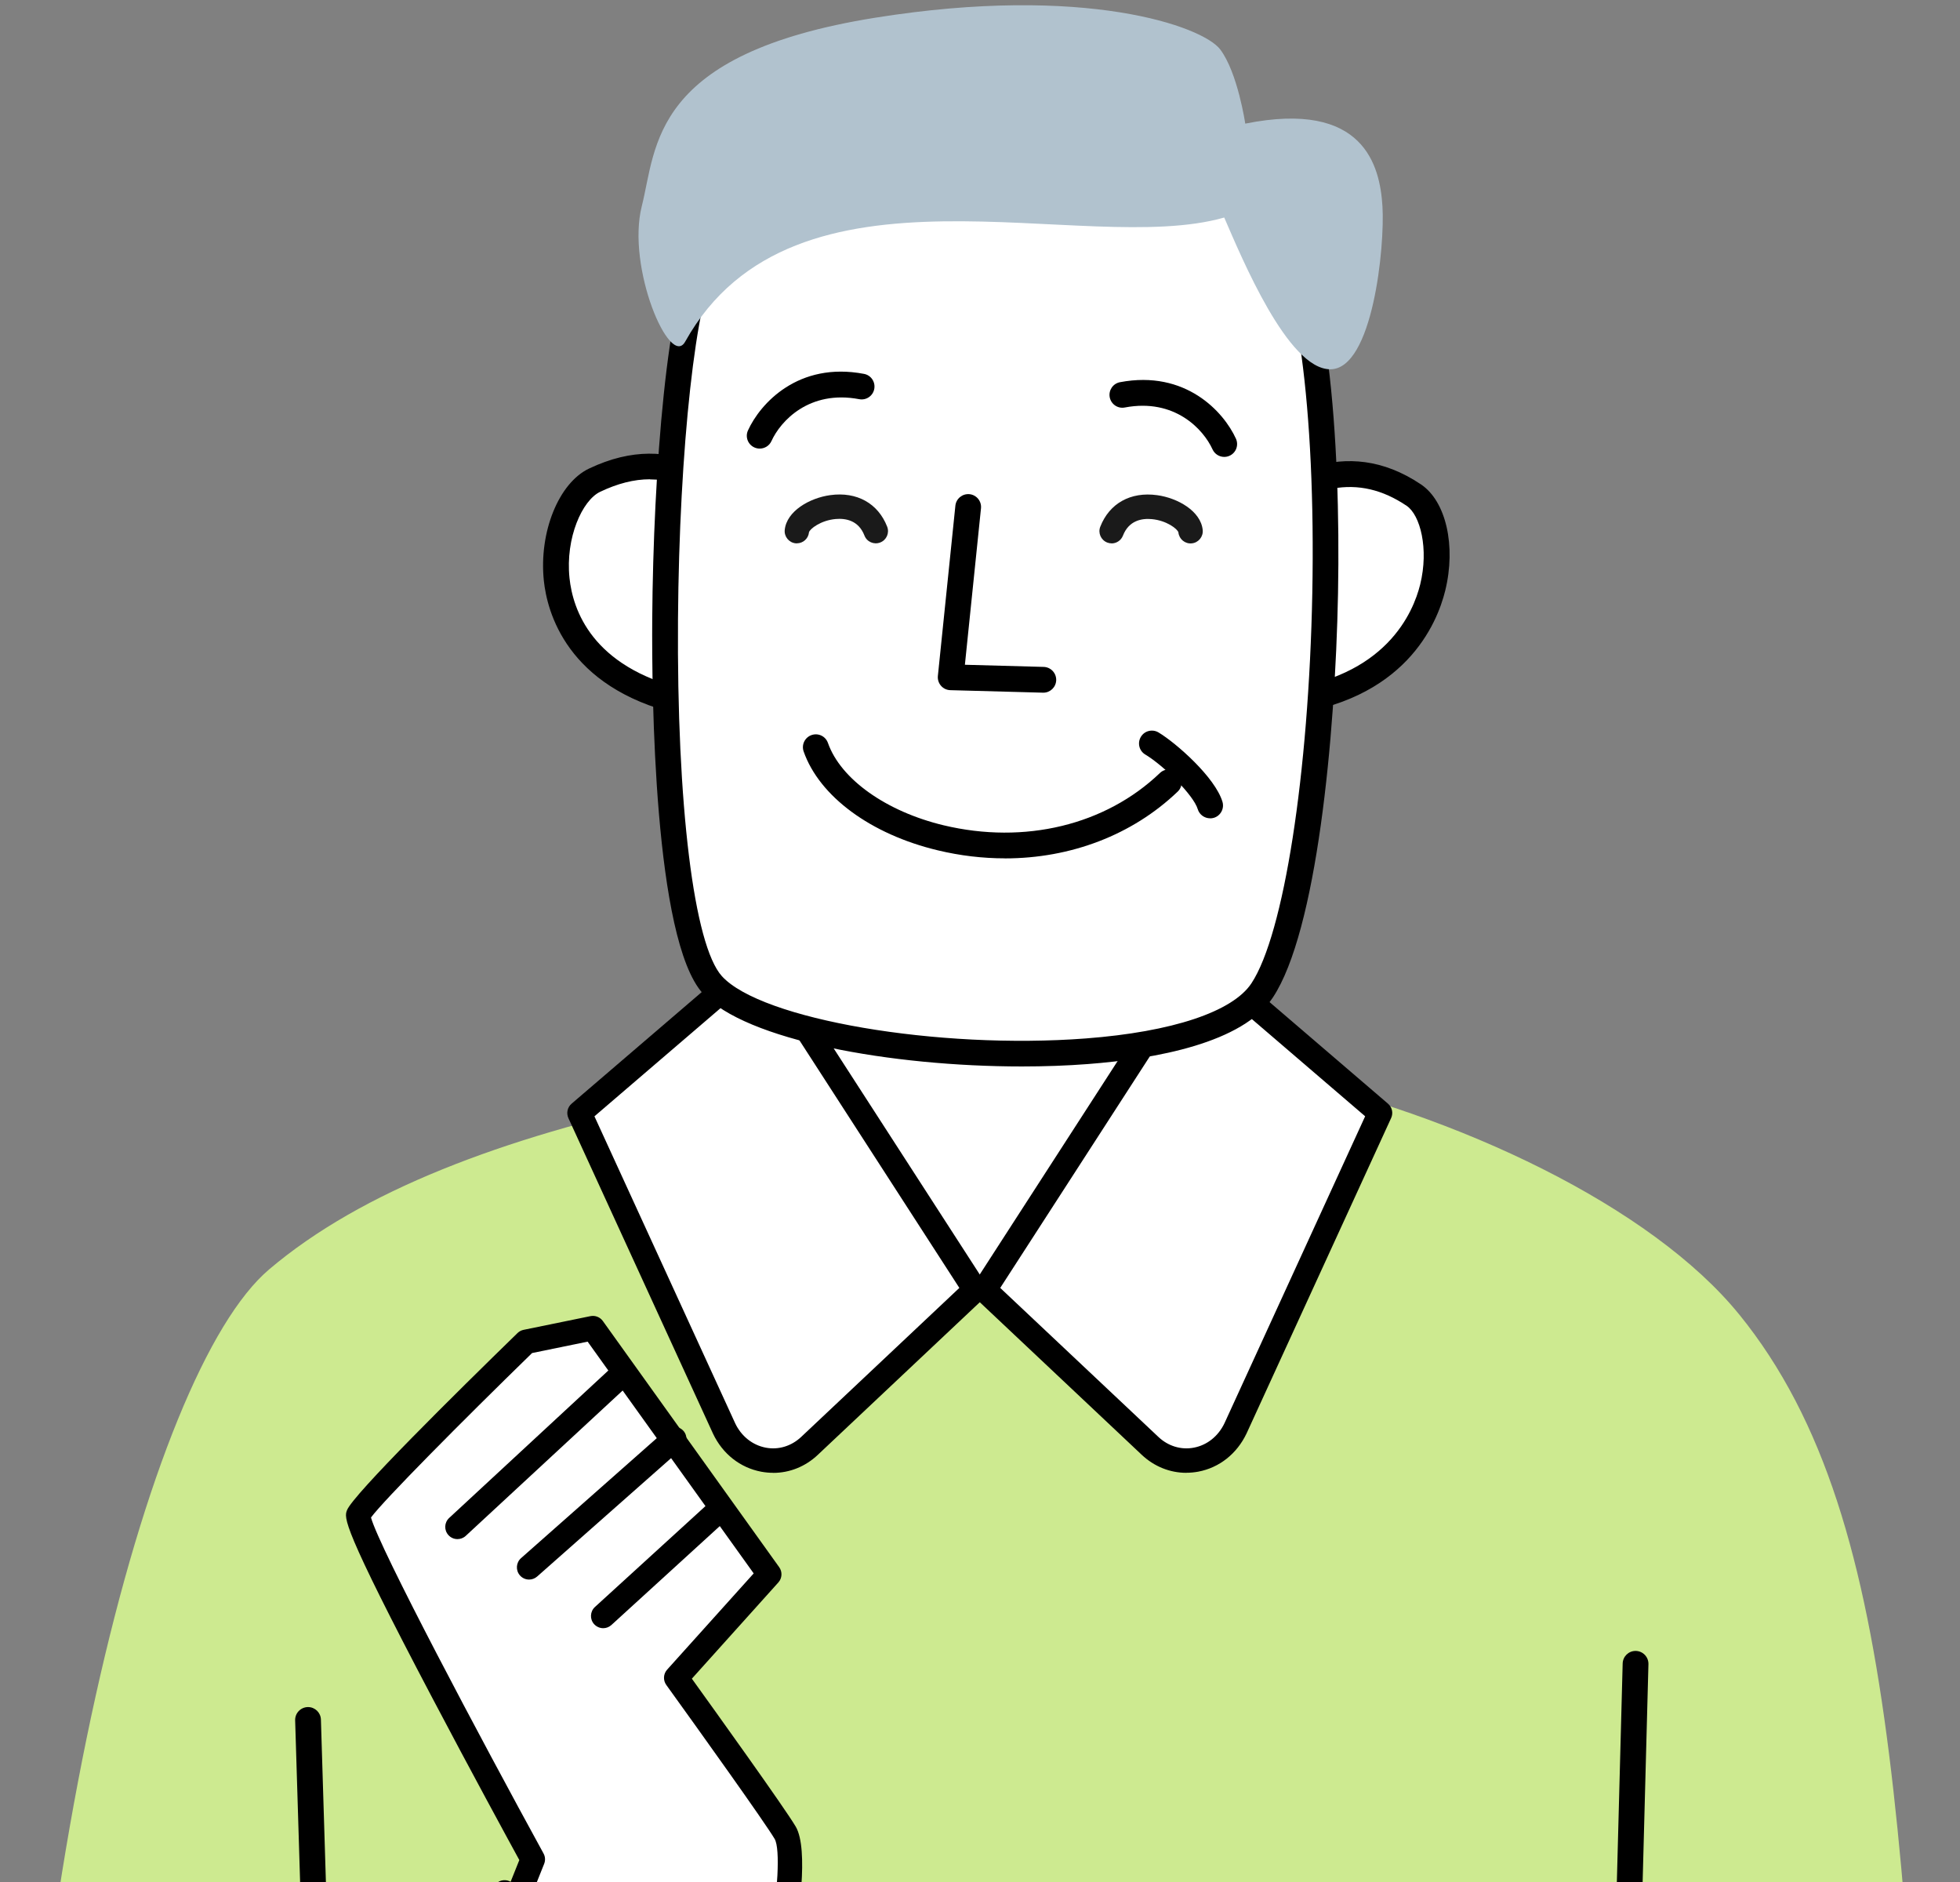 <?xml version="1.0" encoding="UTF-8"?>
<svg xmlns="http://www.w3.org/2000/svg" width="375" height="360" viewBox="0 0 375 360" fill="none">
  <rect x="0" y="0" width="375" height="360" fill="#808080" stroke="none"/>
  <g clip-path="url(#clip0_1507_709)">
    <path d="M332.76 251.449C316.02 230.819 279.03 213.169 243.31 205.469L218.16 180.319L159.25 178.879L129.08 210.489C96.11 217.689 69.26 227.749 51.49 242.819C28.17 262.599 2.81 361.149 2 481.169C9.54 479.009 284.98 483.329 372.27 481.169C363.33 358.649 365.45 291.739 332.76 251.439V251.449Z" fill="#CDEA90"></path>
    <path d="M208.27 178.17L171.63 176.01L147.92 209.78L187.72 228.83L229.11 211.22L208.27 178.17Z" fill="white"></path>
    <path d="M189.63 247.049L125.66 223.529L145.05 206.089L154.18 165.629L222.53 166.609L231.19 206.569L250.33 226.759L189.63 247.049Z" fill="white"></path>
    <path d="M145.51 183.199L110.87 212.899L138.53 273.229C141.64 279.779 149.7 281.439 154.86 276.579L186.56 246.719L145.51 183.189V183.199Z" fill="white"></path>
    <path d="M147.94 281.729C147.18 281.729 146.42 281.659 145.65 281.519C141.62 280.759 138.25 278.109 136.42 274.239L108.75 213.879C108.32 212.929 108.56 211.809 109.35 211.129L143.99 181.429C144.5 180.989 145.18 180.789 145.85 180.889C146.52 180.989 147.11 181.369 147.48 181.929L188.53 245.459C189.14 246.409 188.99 247.649 188.17 248.429L156.47 278.289C154.09 280.539 151.07 281.739 147.94 281.739V281.729ZM113.73 213.529L140.66 272.259C141.83 274.729 143.98 276.439 146.52 276.919C148.94 277.379 151.4 276.629 153.27 274.879L183.55 246.359L145.01 186.709L113.74 213.529H113.73Z" fill="black"></path>
    <path d="M229.4 183.199L264.04 212.899L236.38 273.229C233.27 279.779 225.21 281.439 220.05 276.579L188.35 246.719L229.4 183.189V183.199Z" fill="white"></path>
    <path d="M226.97 281.729C223.85 281.729 220.83 280.529 218.44 278.279L186.74 248.419C185.92 247.649 185.77 246.399 186.38 245.449L227.43 181.919C227.8 181.349 228.39 180.969 229.06 180.879C229.73 180.779 230.4 180.979 230.92 181.419L265.56 211.119C266.35 211.799 266.6 212.919 266.16 213.869L238.5 274.199C236.65 278.089 233.29 280.749 229.25 281.509C228.49 281.649 227.72 281.719 226.96 281.719L226.97 281.729ZM191.37 246.359L221.65 274.879C223.51 276.629 225.97 277.379 228.4 276.919C230.95 276.439 233.09 274.729 234.28 272.229L261.19 213.529L229.92 186.709L191.37 246.359Z" fill="black"></path>
    <path d="M308.8 475.809C308.8 475.809 308.76 475.809 308.73 475.809C307.37 475.769 306.3 474.639 306.33 473.279L310.46 318.199C310.5 316.859 311.59 315.799 312.92 315.799C312.94 315.799 312.96 315.799 312.99 315.799C314.35 315.839 315.42 316.969 315.39 318.329L311.26 473.409C311.22 474.749 310.13 475.809 308.8 475.809Z" fill="black"></path>
    <path d="M63.14 468.589C61.82 468.589 60.72 467.539 60.68 466.199L56.47 329.079C56.43 327.719 57.5 326.589 58.86 326.539C58.89 326.539 58.91 326.539 58.94 326.539C60.26 326.539 61.36 327.589 61.4 328.929L65.61 466.049C65.65 467.409 64.58 468.539 63.22 468.589C63.19 468.589 63.17 468.589 63.14 468.589Z" fill="black"></path>
    <path d="M236.969 100.528C246.669 92.338 258.039 86.328 270.499 94.698C278.619 100.158 278.159 130.748 245.109 134.388C200.869 139.268 236.969 100.518 236.969 100.518V100.528Z" fill="white"></path>
    <path d="M238.05 137.288C229.37 137.288 224 135.048 221.73 130.508C216.27 119.628 233.22 100.948 235.18 98.858C235.25 98.788 235.32 98.718 235.39 98.658C244.03 91.358 257.21 82.798 271.88 92.668C276.67 95.888 278.61 104.428 276.51 112.978C274.96 119.298 268.81 134.268 245.39 136.848C242.72 137.138 240.28 137.288 238.06 137.288H238.05ZM238.67 102.318C232.21 109.298 223.17 122.418 226.12 128.298C227.87 131.788 234.52 133.088 244.84 131.948C265.18 129.708 270.41 117.108 271.72 111.798C273.4 104.968 271.73 98.498 269.12 96.748C259.96 90.588 250.57 92.308 238.67 102.318Z" fill="black"></path>
    <path d="M145.579 101.779C137.779 92.489 127.859 85.139 113.759 91.849C104.569 96.219 98.419 126.459 130.239 134.169C172.829 144.499 145.579 101.779 145.579 101.779Z" fill="white"></path>
    <path d="M141.77 138.259C138.34 138.259 134.31 137.689 129.65 136.569C108.4 131.419 104.67 117.019 104.05 111.059C103.09 101.809 106.89 92.389 112.7 89.629C129.28 81.739 140.48 91.879 147.46 100.199C147.53 100.279 147.59 100.369 147.65 100.459C149.1 102.729 161.62 122.969 154.39 133.089C151.92 136.539 147.76 138.259 141.77 138.259ZM124.34 91.679C121.3 91.679 118.15 92.489 114.82 94.079C111.41 95.699 108.16 102.869 108.96 110.559C109.59 116.659 113.27 127.529 130.82 131.789C141.11 134.289 147.88 133.749 150.39 130.239C154.84 124.009 146.86 108.429 143.59 103.259C137.01 95.449 130.9 91.699 124.34 91.699V91.679Z" fill="black"></path>
    <path d="M135.199 48.839C125.859 63.069 122.979 173.689 136.289 188.369C149.599 203.049 229.119 208.149 241.479 189.439C255.739 167.849 258.709 57.369 243.429 42.749C228.139 28.129 147.479 30.129 135.199 48.839Z" fill="white"></path>
    <path d="M195.509 203.999C170.599 203.999 142.609 199.009 134.469 190.029C125.089 179.679 124.689 132.599 124.789 118.419C124.989 90.079 127.689 55.789 133.139 47.489C139.859 37.249 161.969 33.319 174.549 31.879C201.379 28.829 235.119 31.389 245.129 40.969C253.999 49.459 256.559 84.019 255.999 113.529C255.469 141.279 251.889 178.159 243.539 190.799C237.769 199.529 221.099 202.549 208.129 203.539C204.099 203.849 199.849 203.999 195.519 203.999H195.509ZM137.259 50.199C133.189 56.399 129.949 85.739 129.719 118.459C129.469 154.019 132.759 180.809 138.119 186.729C145.629 195.009 179.469 200.799 207.749 198.639C224.289 197.379 235.839 193.529 239.429 188.099C245.629 178.719 250.409 148.029 251.079 113.449C251.749 78.229 247.999 50.529 241.729 44.539C233.829 36.979 203.949 33.509 175.119 36.789C155.459 39.029 141.309 44.039 137.269 50.209L137.259 50.199Z" fill="black"></path>
    <path d="M199.61 132.499C199.61 132.499 199.56 132.499 199.54 132.499L181.82 132.019C181.13 131.999 180.49 131.699 180.04 131.179C179.59 130.669 179.37 129.979 179.44 129.299L182.79 96.729C182.93 95.379 184.14 94.399 185.49 94.529C186.84 94.669 187.83 95.879 187.69 97.229L184.61 127.159L199.68 127.569C201.04 127.609 202.11 128.739 202.08 130.099C202.04 131.439 200.95 132.499 199.62 132.499H199.61Z" fill="black"></path>
    <path d="M234.23 41.609C207.44 49.309 151.99 27.949 131.09 65.359C128.17 70.579 119.83 51.139 122.79 39.439C125.66 28.099 124.4 10.279 167.45 3.389C207.51 -3.021 230.12 5.009 233.47 9.469C236.82 13.929 238.25 23.649 238.25 23.649C261.02 19.089 264.02 31.749 264.5 39.449C264.98 47.149 262.65 70.639 254.52 70.639C246.39 70.639 237.58 49.319 234.23 41.619V41.609Z" fill="#B1C2CE"></path>
    <path d="M192.269 164.189C188.039 164.189 183.719 163.689 179.399 162.649C166.609 159.589 156.779 152.349 153.759 143.749C153.309 142.469 153.979 141.059 155.269 140.609C156.559 140.159 157.959 140.829 158.409 142.119C160.849 149.049 169.539 155.229 180.549 157.869C196.049 161.569 211.509 157.829 221.919 147.869C222.899 146.929 224.459 146.959 225.399 147.949C226.339 148.929 226.309 150.489 225.319 151.429C216.619 159.749 204.829 164.199 192.269 164.199V164.189Z" fill="black"></path>
    <path d="M231.519 156.529C230.459 156.529 229.479 155.839 229.159 154.779C228.359 152.099 222.639 146.439 219.119 144.329C217.949 143.629 217.579 142.119 218.279 140.949C218.979 139.779 220.489 139.409 221.659 140.109C225.069 142.159 232.489 148.699 233.889 153.369C234.279 154.669 233.539 156.049 232.239 156.439C231.999 156.509 231.769 156.539 231.529 156.539L231.519 156.529Z" fill="black"></path>
    <path d="M234.229 87.399C233.289 87.399 232.399 86.859 231.989 85.959C230.249 82.129 224.749 76.139 215.199 77.949C213.869 78.209 212.579 77.329 212.319 75.989C212.069 74.649 212.939 73.369 214.279 73.109C226.839 70.729 234.139 78.789 236.469 83.919C237.029 85.159 236.489 86.619 235.249 87.179C234.919 87.329 234.569 87.399 234.229 87.399Z" fill="black"></path>
    <path d="M145.35 85.808C145.01 85.808 144.66 85.739 144.33 85.588C143.09 85.028 142.54 83.569 143.11 82.329C145.45 77.189 152.74 69.129 165.31 71.519C166.65 71.769 167.52 73.058 167.27 74.398C167.02 75.739 165.72 76.618 164.39 76.359C154.83 74.549 149.34 80.538 147.6 84.368C147.19 85.278 146.29 85.808 145.36 85.808H145.35Z" fill="black"></path>
    <path d="M212.69 103.939C212.41 103.939 212.12 103.889 211.84 103.779C210.64 103.309 210.04 101.959 210.51 100.759C212.26 96.279 216.32 94.019 221.39 94.719C225.35 95.259 229.75 97.779 230.11 101.379C230.24 102.659 229.3 103.809 228.02 103.939C226.74 104.069 225.6 103.139 225.46 101.849C225.33 101.209 223.21 99.549 220.34 99.299C218.46 99.129 215.98 99.549 214.85 102.459C214.49 103.379 213.61 103.949 212.67 103.949L212.69 103.939Z" fill="#1A1A1A"></path>
    <path d="M152.47 103.939C152.39 103.939 152.31 103.939 152.23 103.929C150.95 103.799 150.01 102.649 150.14 101.369C150.5 97.769 154.9 95.249 158.86 94.709C163.93 94.019 167.99 96.269 169.74 100.749C170.21 101.949 169.61 103.309 168.41 103.769C167.21 104.239 165.85 103.649 165.39 102.439C164.26 99.529 161.79 99.119 159.9 99.279C157.03 99.529 154.91 101.189 154.78 101.829C154.66 103.029 153.65 103.929 152.46 103.929L152.47 103.939Z" fill="#1A1A1A"></path>
    <path d="M86.81 393.439L101.94 355.659C101.94 355.659 67.43 292.679 68.57 289.729C69.71 286.779 100.65 256.669 100.65 256.669L113.44 254.049L147.18 301.139L129.37 320.949C129.37 320.949 147.86 346.589 150.22 350.589C152.58 354.589 149.62 371.199 149.62 371.199L136.88 379.129C136.88 379.129 124.11 412.289 120.55 411.989C116.99 411.689 86.8 393.449 86.8 393.449L86.81 393.439Z" fill="white"></path>
    <path d="M120.71 414.319C120.59 414.319 120.48 414.319 120.36 414.299C116.65 413.989 94.82 400.999 85.6 395.429C84.62 394.839 84.21 393.619 84.64 392.559L99.36 355.799C97.35 352.119 89.96 338.559 82.76 324.879C65.29 291.709 65.83 290.339 66.39 288.879C67.55 285.899 87.33 266.369 99.02 254.989C99.34 254.679 99.74 254.469 100.18 254.379L112.97 251.759C113.87 251.579 114.8 251.939 115.34 252.689L149.08 299.779C149.72 300.669 149.65 301.889 148.92 302.699L132.37 321.109C136.43 326.749 150.17 345.879 152.24 349.399C154.83 353.799 152.66 367.509 151.93 371.609C151.81 372.259 151.43 372.829 150.87 373.179L138.79 380.699C137.92 382.919 135.2 389.809 132.2 396.609C125.23 412.429 122.82 414.329 120.72 414.329L120.71 414.319ZM89.71 392.459C102.65 400.239 116.66 408.179 120.24 409.489C122.85 406.649 129.6 391.509 134.7 378.279C134.88 377.809 135.21 377.399 135.65 377.139L147.5 369.759C148.73 362.369 149.34 353.679 148.21 351.759C146.39 348.669 133.85 331.139 127.48 322.309C126.84 321.419 126.9 320.199 127.64 319.379L144.2 300.969L112.43 256.639L101.8 258.819C88.24 272.029 73.44 286.949 70.98 290.279C72.62 296.189 91.86 332.389 103.99 354.539C104.33 355.149 104.37 355.879 104.11 356.529L89.72 392.469L89.71 392.459Z" fill="black"></path>
    <path d="M87.52 294.409C86.89 294.409 86.27 294.159 85.81 293.659C84.93 292.709 84.99 291.239 85.94 290.359L117.07 261.529C118.02 260.649 119.49 260.709 120.37 261.659C121.25 262.609 121.19 264.079 120.24 264.959L89.11 293.789C88.66 294.209 88.09 294.409 87.52 294.409Z" fill="black"></path>
    <path d="M101.23 302.149C100.58 302.149 99.94 301.879 99.48 301.359C98.63 300.389 98.72 298.919 99.68 298.059L127.46 273.509C128.43 272.659 129.9 272.749 130.76 273.709C131.61 274.679 131.52 276.149 130.56 277.009L102.78 301.559C102.34 301.949 101.78 302.149 101.23 302.149Z" fill="black"></path>
    <path d="M115.41 311.45C114.78 311.45 114.15 311.19 113.68 310.69C112.81 309.74 112.88 308.26 113.83 307.39L135.21 287.88C136.16 287.01 137.64 287.08 138.51 288.03C139.38 288.98 139.31 290.46 138.36 291.33L116.98 310.84C116.53 311.25 115.97 311.45 115.41 311.45Z" fill="black"></path>
    <path d="M153.479 395.019C133.209 381.509 117.049 371.699 99.949 361.319L97.749 359.989C96.879 359.459 95.769 359.559 94.999 360.229C52.099 397.629 20.469 443.949 6.919 466.919C6.359 467.869 6.559 469.079 7.379 469.819C7.409 469.849 7.449 469.879 7.479 469.909C8.559 470.879 10.259 470.609 10.999 469.359C23.719 447.769 53.679 402.829 96.779 364.879L97.519 365.329C113.759 375.189 129.149 384.519 147.999 396.999C148.849 397.569 149.239 398.629 148.939 399.609C136.979 438.489 130.889 452.569 118.479 472.489C117.819 473.549 118.119 474.919 119.149 475.629C119.159 475.629 119.179 475.649 119.189 475.659C120.269 476.409 121.749 476.069 122.449 474.959C135.289 454.289 141.749 439.229 154.429 397.659C154.729 396.669 154.349 395.609 153.489 395.039L153.479 395.019Z" fill="black"></path>
  </g>
  <defs>
    <clipPath id="clip0_1507_709">
      <rect width="375" height="360" fill="white"></rect>
    </clipPath>
  </defs>
</svg>
